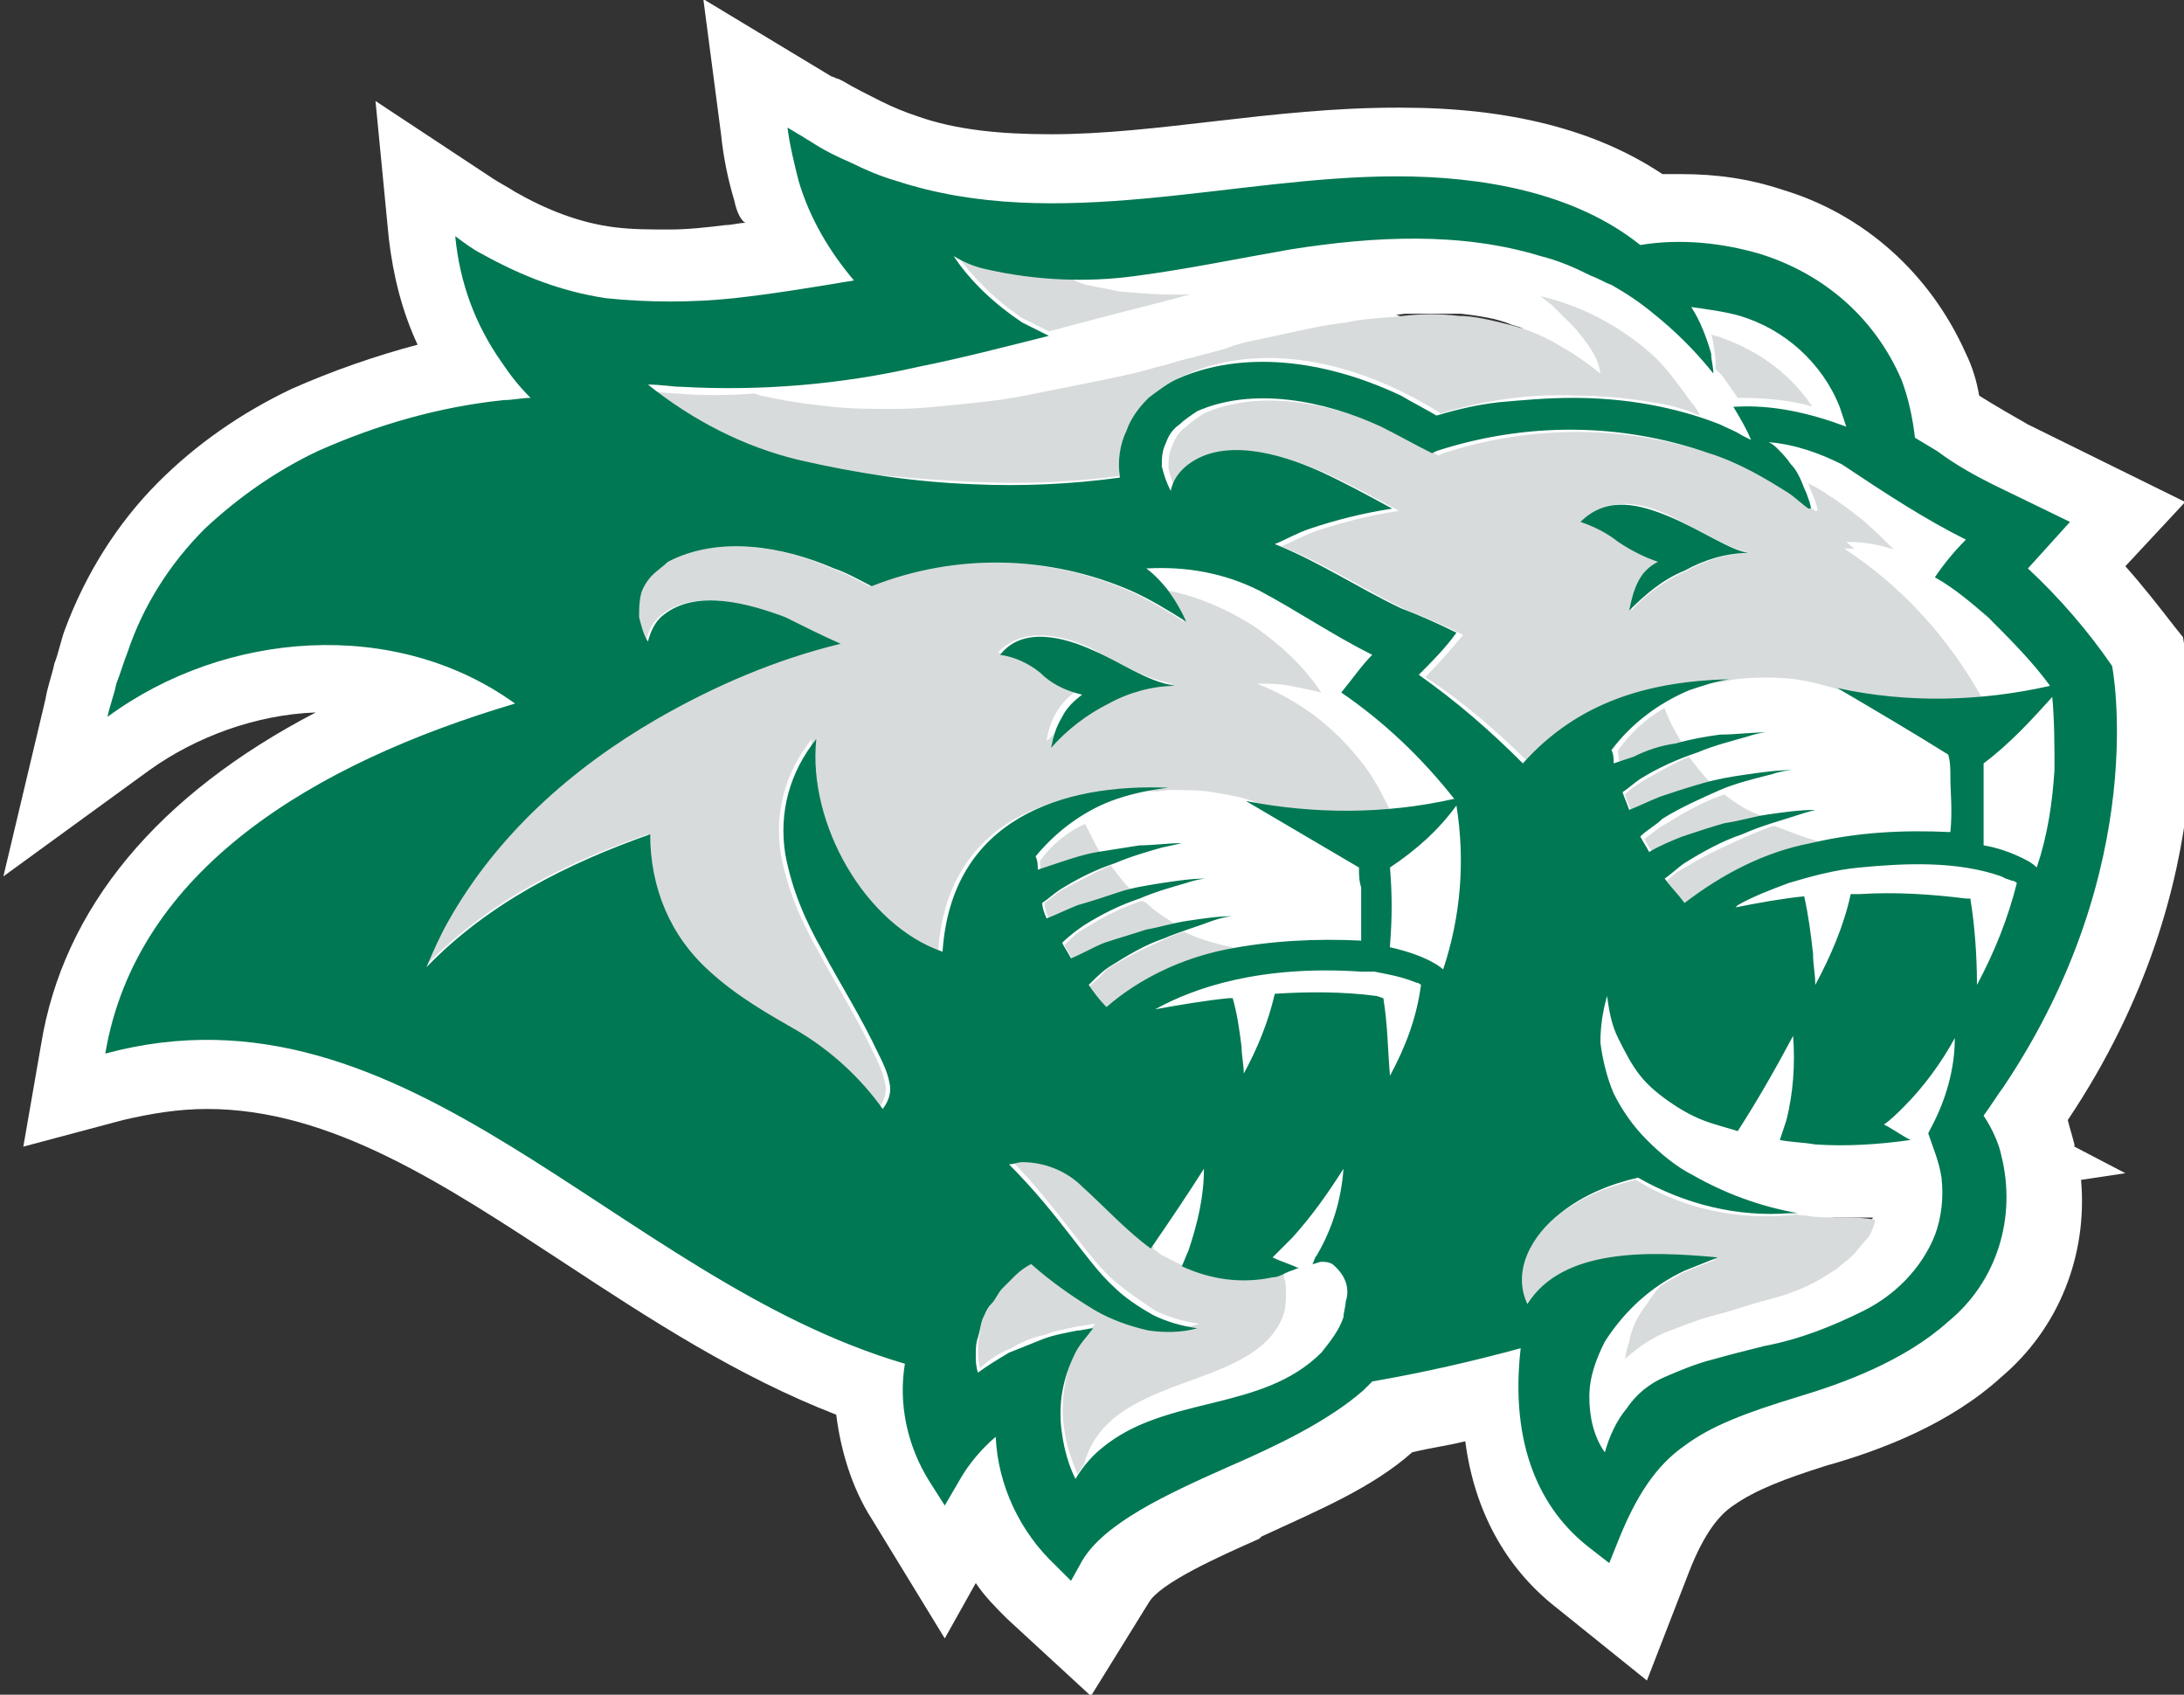 <?xml version="1.0" encoding="utf-8"?>
<!-- Generator: Adobe Illustrator 25.4.1, SVG Export Plug-In . SVG Version: 6.00 Build 0)  -->
<svg version="1.1" id="Layer_1" xmlns="http://www.w3.org/2000/svg" xmlns:xlink="http://www.w3.org/1999/xlink" x="0px" y="0px"
	 viewBox="0 0 98.6 76.5" style="enable-background:new 0 0 98.6 76.5;" xml:space="preserve">
<rect x="0" y="0" width="98.6" height="76.5" fill="#333333" stroke="none"/>
<style type="text/css">
	.st0{fill:#FFFFFF;}
	.st1{fill:#D8DBDC;}
	.st2{fill:#007853;}
</style>
<g transform="translate(.153 -.04)">
	<path class="st0" d="M45.3,73.1c-0.5-0.5-1-1-1.4-1.6L42.5,74l-3.3-5.4c-0.9-1.4-1.4-3.1-1.6-4.7c-4.4-1.7-8.4-4.3-12.2-6.8
		c-5.5-3.6-10.6-7-16.2-7c-1.3,0-2.5,0.2-3.8,0.5l-4.5,1.2l0.8-4.6c1-6.2,5.3-11.3,12.4-15c-2.7,0.1-5.4,1.1-7.5,2.6l-6.6,4.8l1.9-8
		c0.1-0.6,0.3-1.1,0.4-1.6c0.2-0.5,0.3-1.1,0.5-1.6C3.7,26,5.1,23.7,7,21.8c1.7-1.7,3.7-3.1,6-4.2c1.8-0.8,3.8-1.5,5.7-2
		c-0.7-1.5-1.1-3.1-1.3-4.8l-0.6-6.2l5.3,3.5c0.3,0.2,0.7,0.4,1,0.6c1.4,0.8,2.9,1.4,4.5,1.6c0.8,0.1,1.6,0.1,2.5,0.1
		c0.8,0,1.7-0.1,2.5-0.2c0.3,0,0.6-0.1,0.9-0.1C33.3,10,33.1,9.6,33,9.1c-0.3-1-0.5-2-0.6-3L31.6,0l5.8,3.5c0.1,0,0.2,0.1,0.3,0.1
		l0.2,0.1C38.4,4,39,4.3,39.6,4.6c0.6,0.3,1.1,0.5,1.7,0.7c1.7,0.6,3.7,0.8,6,0.8c2.4,0,4.9-0.3,7.5-0.6c2.6-0.3,5.3-0.6,8.1-0.6
		l0.2,0c4.9,0,8.8,1,11.8,3c0.3,0,0.6,0,0.9,0c1.5,0,3,0.2,4.5,0.7c3.7,1.1,6.7,3.8,8.3,7.4c0.3,0.6,0.5,1.3,0.6,1.9
		c0.8,0.5,1.5,0.9,2.2,1.3l7.1,3.5l-2.7,2.9c0.8,0.9,1.5,1.8,2.2,2.7l0.4,0.5l0.1,0.6c0.1,0.4,2,10.3-5.3,21.2
		c0.1,0.4,0.2,0.7,0.3,1.1c0,0,0,0,0,0.1l2.3,1.2l-2,0.3c0.3,3.4-1,6.7-3.6,8.9c-2.3,2.1-5.4,3.3-7.9,4c-1.9,0.6-3.2,1.1-4.2,1.8
		c-0.6,0.4-1.3,1.2-2,3l-1.9,4.9l-4.1-3.3c-2.3-1.8-3.7-4.4-4.1-7.5c-0.8,0.2-1.6,0.3-2.4,0.5c-1.8,1.6-4.2,2.6-6.8,3.8l-0.1,0.1
		c-1.8,0.8-4.5,2-5,2.9l-2.6,4.2L45.3,73.1z M78.2,58.1c0,0,0.7-0.2,0.8-0.2c-0.3,0-0.6,0-0.9-0.1L78.2,58.1z M81.3,57.2
		c0.5-0.2,0.9-0.4,1.4-0.6c0.8-0.4,1.5-1.1,1.8-1.8c-0.6,0-1.2,0.1-1.8,0.1c-0.4,0-0.8,0-1.2,0c0,0-0.1,0-0.1,0L81.3,57.2z
		 M32.2,37.7c0,0.4,0,0.8,0.1,1.2c-0.2-1.7,0-3.4,0.6-5c-0.2,0.1-0.4,0.2-0.7,0.3L32.2,37.7z M39.7,33.7c-0.2,1.3,0.3,2.9,1.1,4.1
		c0.8-1.4,1.9-2.5,3.3-3.3l0.2-1.3c0-0.2,0.1-0.5,0.1-0.7c0,0-4.3-0.9-4.3-0.9l-0.2,0L39.7,33.7z M53.5,36.9c0.3,0,0.6,0,0.8,0
		l1.2,0l1.1-2.8l-3.6-2.5L53,32.8c0,0,0,0,0,0l0,2.3c0.1,0,0.2,0,0.4,0L53.5,36.9z M79.9,32c0.3,0,0.5,0,0.8,0l1.3-0.1l1.4-3.6
		c0.7,0.1,1.3,0.2,2,0.3l-2.5-1.5L83,27l-2.7-0.9l-0.5-0.4c-0.2-0.2-0.5-0.4-0.7-0.5c0,0,0,0,0,0L79,28c-0.2,0-0.5,0-0.7,0.1
		l0.2,2.1c0.4,0,0.9-0.1,1.3-0.1L79.9,32z M69,30.5c0.4-0.3,0.7-0.5,1.1-0.7l0.1-1.3l-1.6,1.7C68.8,30.3,68.9,30.4,69,30.5z
		 M70.4,27.4l0-0.2c0-0.2,0.1-0.5,0.1-0.7c0,0-3.2-0.9-3.2-0.9l-0.6,0.1L70.4,27.4z M44.5,18.9c0.4,0,0.7,0,1.1,0
		c0.8,0,1.5,0,2.3-0.1c0.1-0.2,0.1-0.4,0.2-0.6c0-0.1,0.1-0.2,0.1-0.3L48,18C46.9,18.3,45.7,18.6,44.5,18.9z M61.5,13.8
		c1.1,0.3,2.1,0.7,3.1,1.2c0.3,0.1,0.5,0.2,0.7,0.4c0.6-0.1,1.3-0.3,1.9-0.4c0.8-0.1,1.7-0.2,2.5-0.2c-0.4-0.1-0.7-0.3-1.1-0.4
		c-1.5-0.5-3.1-0.7-5-0.7C63,13.7,62.3,13.8,61.5,13.8z"/>
	<path class="st1" d="M50,39.1c0.3,0.4,0.6,0.8,0.9,1.1l-0.4,0.1c-0.6,0.2-1.2,0.4-1.9,0.6c-0.5,0.2-0.9,0.4-1.4,0.6
		c-0.1-0.2-0.2-0.5-0.2-0.7c0.3-0.2,0.5-0.4,0.8-0.6C48.6,39.8,49.3,39.4,50,39.1 M51.4,40.7c-0.9,0.3-1.7,0.7-2.5,1.2
		c-0.4,0.2-0.7,0.5-1,0.8c0.1,0.2,0.3,0.5,0.4,0.7c0.5-0.3,1-0.5,1.5-0.7c0.6-0.3,1.2-0.5,1.9-0.6c0.4-0.1,0.8-0.2,1.3-0.3
		c-0.5-0.3-1-0.6-1.4-1L51.4,40.7 M57.8,57.5l-0.4,0.1c-1.3,0.2-2.7,0.1-3.9-0.4l0,0c-0.4-0.2-0.8-0.4-1.2-0.6
		c-0.1-0.1-0.3-0.2-0.4-0.3l0,0c-1.1-0.8-2.1-1.9-3.1-2.8c-0.7-0.7-1.7-1.1-2.7-1.2c-0.2,0-0.4,0-0.6,0.1c2.3,2.4,3.5,4.5,4.7,5.5
		c0.6,0.5,1.2,0.9,1.8,1.3c0.6,0.3,1.3,0.5,2,0.6c-0.7,0.2-1.5,0.3-2.2,0.1c-0.8-0.2-1.6-0.5-2.4-0.9c-1-0.6-2-1.3-2.9-2.1h0
		c-0.2,0.2-0.5,0.3-0.7,0.5c-0.2,0.2-0.4,0.4-0.6,0.6c-0.2,0.2-0.4,0.4-0.5,0.7c-0.1,0.2-0.3,0.5-0.4,0.7c-0.1,0.2-0.2,0.5-0.2,0.8
		c-0.1,0.3-0.1,0.5-0.1,0.8c0,0.3,0,0.5,0.1,0.8c0.4-0.4,0.9-0.7,1.4-0.9c0.5-0.3,1-0.5,1.5-0.6c0.5-0.2,1.1-0.3,1.6-0.4
		c0.2,0,0.5-0.1,0.7-0.1c-0.3,0.3-0.6,0.7-0.8,1.1c-0.3,0.5-0.5,1.1-0.6,1.8c-0.1,0.6-0.1,1.3,0,1.9c0.1,0.7,0.3,1.3,0.6,2
		c0.1-0.2,0.2-0.3,0.3-0.5c1.3-4.7,9.4-2.9,9.2-8.2C57.9,57.9,57.8,57.7,57.8,57.5 M49,44.6c0.3,0.4,0.5,0.7,0.8,1
		c1.6-1.3,3.5-2.2,5.4-2.6c0.2-0.1,0.5-0.1,0.7-0.1c-0.9-0.2-1.8-0.4-2.6-0.8c-0.3,0.1-0.6,0.2-1,0.4c-0.9,0.4-1.7,0.8-2.5,1.3
		C49.7,44,49.3,44.3,49,44.6 M44,21.8c2.2,0.1,4.4,0,6.6-0.3c0,0,0-0.1,0-0.1c-0.1-0.7,0-1.4,0.3-2c0.2-0.6,0.6-1.1,1-1.5
		c0.4-0.4,0.9-0.7,1.4-0.9c2.8-1.3,6.4-1,10,0.8c0.6,0.3,1.1,0.6,1.6,0.9c2-0.6,4.1-0.9,6.1-0.8c1.1,0,2.3,0.1,3.4,0.3
		c0.8,0.1,1.5,0.3,2.2,0.6c-0.1-0.2-0.2-0.4-0.4-0.6c-0.5-0.7-1-1.4-1.6-2c-1.6-1.5-3.6-2.5-5.7-2.9c0.3,0.2,0.6,0.4,0.9,0.7
		c0.3,0.3,0.6,0.6,0.9,0.9c0.3,0.3,0.5,0.6,0.8,1c0.2,0.3,0.4,0.6,0.6,1c-0.6-0.5-1.2-0.9-1.9-1.3c-0.7-0.4-1.4-0.7-2.2-0.9
		c-0.8-0.2-1.6-0.4-2.3-0.4c-0.8-0.1-1.7-0.1-2.5,0c-0.9,0.1-1.7,0.1-2.6,0.3c-0.9,0.1-1.8,0.3-2.7,0.5c-0.5,0.1-0.9,0.2-1.4,0.3
		c-0.5,0.1-0.9,0.2-1.4,0.4l-1.5,0.4c-0.5,0.1-1,0.3-1.5,0.4c-1,0.3-2,0.5-3,0.7c-1,0.2-2,0.4-3,0.6c-1,0.2-2,0.3-3,0.4
		c-1,0.1-1.9,0.2-2.9,0.2c-0.9,0-1.9,0-2.8-0.1c-0.9-0.1-1.8-0.2-2.7-0.4l-0.5-0.1l-0.3-0.1c-1.2,0.1-2.4,0.1-3.5,0
		c-0.5,0-0.9-0.1-1.4-0.1c2,1.6,4.3,2.8,6.8,3.4C38.7,21.4,41.3,21.7,44,21.8 M77.3,16.7l0.3,0.3c0.2,0.3,0.5,0.7,0.7,1h0.1
		c1.1,0,2.3,0.1,3.3,0.4c-0.9-1.6-2.4-2.7-4.1-3.3c-0.2-0.1-0.4-0.1-0.6-0.2c0.1,0.2,0.2,0.5,0.2,0.7C77.3,16.1,77.3,16.4,77.3,16.7
		 M46,14.4c0.4,0.2,0.8,0.4,1.2,0.6c1.5-0.4,3-0.8,4.6-1.2c0.8-0.2,1.5-0.4,2.3-0.6c-1.2,0-2.4,0-3.6-0.1c-0.5-0.1-1-0.1-1.5-0.3
		c-0.4-0.1-0.7-0.2-1.1-0.3c-1.2,0-2.3-0.2-3.4-0.4c-0.5-0.1-1-0.3-1.5-0.6C43.8,12.6,44.8,13.6,46,14.4 M89.4,31.6
		c-2.2,0.2-4.4,0.1-6.5-0.3c-0.7-0.2-1.4-0.4-2.1-0.5c-0.9-0.1-1.8-0.1-2.7,0l0.2,0c-3.6,0.1-6.8,1-9.3,3.8c-1.5-1.5-3-2.8-4.8-4
		c0.6-0.6,1.2-1.3,1.7-1.9c-0.8-0.4-1.7-0.8-2.5-1.1c-1.9-0.9-3.7-2.1-5.7-2.9c0.5-0.2,1-0.5,1.6-0.7c1.2-0.4,2.4-0.7,3.7-0.9
		c-1.1-0.6-2.2-1.2-3.3-1.7c-1.8-0.8-4.3-1.5-5.9-0.3c-0.4,0.3-0.7,0.7-0.8,1.2c-0.2-0.4-0.3-0.7-0.4-1.1c0-0.4,0-0.7,0.2-1.1
		c0.1-0.3,0.3-0.6,0.6-0.8c0.2-0.2,0.5-0.4,0.8-0.6c2.5-1.1,5.7-0.5,8.3,0.7c0.8,0.4,1.5,0.8,2.3,1.2l0.2-0.1
		c4-1.3,8.3-1.3,12.3,0.1c1.3,0.4,2.5,1.1,3.6,1.8c0.3,0.2,0.6,0.5,0.9,0.7l0.1,0c0-0.2-0.1-0.4-0.2-0.7c-0.1-0.2-0.2-0.5-0.3-0.7
		c0-0.1-0.1-0.2-0.1-0.3c0.5,0.2,0.9,0.4,1.3,0.7c0.5,0.3,1,0.7,1.4,1c0.5,0.4,1,0.9,1.4,1.4c0.2,0.2,0.4,0.4,0.6,0.6
		c-0.9-0.4-1.8-0.6-2.8-0.6C85.7,26.6,87.9,28.9,89.4,31.6 M78.9,25c-0.8-0.1-2.1-0.9-3.5-1.6c-1.4-0.7-2.9-1-4.1,0.2
		c0.6,0.2,1.2,0.5,1.7,0.9c0.5,0.4,1.1,0.7,1.8,0.9c-0.4,0.2-0.7,0.6-0.9,0.9c-0.2,0.4-0.4,0.8-0.4,1.3c0.7-0.8,1.6-1.4,2.5-1.8
		C76.9,25.3,77.9,25,78.9,25 M75.1,39.8c0.3,0.4,0.6,0.8,0.9,1.1c1.7-1.3,3.6-2.2,5.7-2.7l0.6-0.1c-0.8-0.2-1.6-0.5-2.3-0.8
		c-0.4,0.1-0.8,0.3-1.3,0.5c-0.9,0.4-1.8,0.8-2.6,1.3C75.7,39.3,75.4,39.5,75.1,39.8 M74,35.3c-0.3,0.2-0.6,0.4-0.8,0.6
		c0.1,0.3,0.2,0.5,0.3,0.8c0.4-0.2,0.9-0.4,1.4-0.6c0.6-0.2,1.3-0.4,1.9-0.6l0.3-0.1c-0.4-0.4-0.7-0.8-1-1.2
		C75.4,34.5,74.7,34.9,74,35.3 M72.9,33.9c0,0.2,0,0.4,0.1,0.6c0.3-0.1,0.6-0.2,0.9-0.3c0.6-0.2,1.3-0.4,1.9-0.6
		c-0.3-0.5-0.6-1-0.8-1.6C74.1,32.5,73.4,33.2,72.9,33.9 M61.2,34.3c0.6,0.7,1,1.5,1.4,2.3c-2.1,0.2-4.3,0.1-6.4-0.3l0,0
		c-0.6-0.2-1.2-0.3-1.8-0.4c-0.6-0.1-1.3-0.1-2-0.1h0.2c-5-0.4-10,1.2-10.4,7.2c-3.5-1.2-6.1-5.8-5.7-9.6c-1.2,1.5-1.7,3.3-1.4,5.2
		c0.3,1.6,0.9,3,1.7,4.4c0.8,1.5,1.7,2.9,2.5,4.6c0.2,0.4,0.4,0.8,0.5,1.3c0.1,0.4,0,0.8-0.3,1.2c-1-1.4-2.3-2.6-3.8-3.5
		c-1.4-0.8-2.8-1.6-4-2.7c-1.9-1.8-2.8-3.9-2.6-6.2c-3.8,1.3-7.3,3.1-10.1,6l0,0c0.3-0.7,0.6-1.4,1-2.1c2.2-3.9,5.6-6.9,9.4-9.1
		c2.6-1.5,5.4-2.7,8.3-3.4c-0.9-0.4-1.7-0.8-2.5-1.2c-1.6-0.6-4-1.3-5.5-0.1c-0.4,0.3-0.6,0.8-0.7,1.2c-0.2-0.3-0.3-0.7-0.4-1.1
		c-0.1-0.7,0.1-1.4,0.6-1.9c0.2-0.2,0.5-0.4,0.7-0.6c2.3-1.2,5.3-0.7,7.5,0.3c0.6,0.2,1.1,0.5,1.7,0.8c3.8-1.5,8-1.4,11.7,0.2
		c0.9,0.4,1.7,0.9,2.5,1.4c-0.3-0.6-0.6-1.1-1-1.6c1.5,0.3,3,1,4.3,1.9c1.1,0.8,2.1,1.7,2.9,2.9c-0.4-0.1-0.9-0.2-1.4-0.3
		c-0.5-0.1-1-0.1-1.5-0.1C58.6,31.7,60.1,32.9,61.2,34.3 M52.8,30.9c-1.3-0.2-2.5-1-3.7-1.6c-1.3-0.6-3.1-1-4.2,0.2
		c0.7,0.1,1.3,0.4,1.8,0.8c0.5,0.4,1.2,0.7,1.8,0.9c-0.8,0.5-1.3,1.4-1.4,2.3c0.8-0.8,1.6-1.5,2.6-2C50.7,31.2,51.8,30.9,52.8,30.9
		 M46.8,38.9c0,0.2,0,0.4,0.1,0.6c0.3-0.1,0.6-0.2,0.9-0.3c0.6-0.2,1.2-0.4,1.8-0.5h0.1c-0.3-0.5-0.6-1-0.8-1.5
		C48,37.6,47.3,38.2,46.8,38.9 M77.7,35.9c-0.9,0.3-1.8,0.8-2.6,1.3c-0.4,0.2-0.7,0.5-1,0.7c0.1,0.3,0.3,0.5,0.4,0.7
		c0.5-0.2,1-0.5,1.5-0.7c0.6-0.3,1.3-0.5,1.9-0.6c0.5-0.1,1-0.3,1.6-0.4C78.8,36.7,78.2,36.3,77.7,35.9L77.7,35.9 M82.9,55
		c-0.5,0-1.1-0.1-1.6-0.1c-0.3,0-0.6-0.1-0.9-0.1l0.5,0.1l-0.3,0c-2.4,0.2-4.8-0.3-6.9-1.6c-1.3,0.3-2.5,0.8-3.5,1.6
		c-1.3,1-2.1,2.6-1.5,4.1c1.6-2.5,5.4-2.4,8.6-2.1l0,0c-0.5,0.2-1,0.4-1.5,0.6c-0.3,0.2-0.7,0.4-1,0.6h0c-0.2,0.2-0.4,0.5-0.6,0.8
		c-0.4,0.5-0.7,1.1-0.8,1.7c-0.1,0.3-0.2,0.7-0.2,1c0.6-0.5,1.2-1,1.9-1.3c0.7-0.3,1.5-0.6,2.2-0.8c0.8-0.2,1.6-0.4,2.4-0.7
		c0.8-0.2,1.5-0.5,2.3-0.9c0.3-0.1,0.5-0.3,0.8-0.5c0.3-0.2,0.5-0.4,0.7-0.6c0.2-0.2,0.4-0.4,0.6-0.7c0.2-0.3,0.3-0.5,0.4-0.8
		c0,0,0-0.1,0-0.1c0,0,0-0.1,0-0.1C84,55,83.4,55,82.9,55"/>
	<path class="st0" d="M92.5,31.5C92.5,31.5,92.5,31.5,92.5,31.5c-0.9,1.1-1.9,2.1-3.1,2.9c0,0.9,0,1.8,0,2.7l0,0v0.4
		c0,0.1,0,0.2,0,0.3v0.3l0,0c0.6,0.1,1.3,0.3,1.9,0.6c0.2,0.1,0.4,0.2,0.6,0.4c0.5-1.4,0.7-2.9,0.8-4.4
		C92.7,33.6,92.6,32.5,92.5,31.5 M60.1,57.2c-0.1-0.1-0.3-0.1-0.5-0.1c-0.2,0-0.3,0-0.4,0.1c0.1-0.1,0.2-0.3,0.2-0.4
		c0.7-1.2,1.1-2.5,1.2-3.9c-0.7,1.1-1.5,2.1-2.3,3.1c-0.3,0.3-0.6,0.6-0.9,0.9c0.4,0.2,0.8,0.3,1.2,0.5l-0.1,0
		c-0.2,0.1-0.4,0.1-0.5,0.2l-0.2,0.1c0.1,0.2,0.1,0.4,0.1,0.6c0.2,5.3-7.9,3.4-9.2,8.2c0.2-0.3,0.5-0.7,0.9-0.9
		c2.9-2.3,7.2-1.6,9.9-4.3c0.4-0.4,0.8-1,1-1.6c0.1-0.2,0.1-0.5,0.1-0.7C60.8,58.2,60.6,57.6,60.1,57.2 M56.9,26.9
		c-1.6-0.8-3.3-1.2-5.1-1c0.3,0.3,0.6,0.5,0.8,0.8c1.5,0.3,3,1,4.3,1.9c1.1,0.8,2.1,1.7,2.9,2.8c-0.4-0.1-0.9-0.2-1.4-0.3
		C58,31,57.5,31,57,31c1.7,0.8,3.1,1.9,4.3,3.4c0.6,0.7,1,1.5,1.4,2.3c1-0.1,2-0.2,3-0.5c-1.4-1.8-3.2-3.4-5.1-4.7
		c0.4-0.6,0.9-1.2,1.4-1.7C60.2,28.9,58.6,27.8,56.9,26.9 M48.7,37c0.3,0.5,0.5,1,0.8,1.5c0.6-0.1,1.2-0.2,1.8-0.3
		c0.6-0.1,1.3-0.1,1.9-0.1c0,0-0.3,0.1-0.9,0.2c-0.7,0.2-1.4,0.4-2.1,0.7L50,39.1c0.3,0.4,0.6,0.8,0.9,1.1c0.5-0.1,1-0.2,1.6-0.3
		c0.7-0.1,1.3-0.2,2-0.2c0,0-0.3,0.1-0.9,0.2c-0.7,0.2-1.4,0.4-2.1,0.7l0,0l0.1,0.1c0.4,0.4,0.9,0.7,1.4,1l0.7-0.1
		c0.7-0.1,1.3-0.2,2-0.2c0,0-0.4,0.1-0.9,0.2c-0.3,0.1-0.8,0.2-1.2,0.4c0.8,0.4,1.7,0.6,2.6,0.8c1.8-0.3,3.6-0.4,5.4-0.3
		c0-1,0.1-1.7,0-2.4c0-0.3,0-0.6-0.1-0.9c-1.7-1-3.4-2-5.1-3c-0.6-0.2-1.2-0.3-1.8-0.4c-0.6-0.1-1.3-0.1-2-0.1
		c-0.8,0.1-1.6,0.2-2.4,0.5C49.6,36.5,49.1,36.7,48.7,37 M83.2,21.4c-1-0.5-2.2-0.9-3.3-1c0.1,0.1,0.2,0.2,0.4,0.3
		c0.2,0.2,0.4,0.5,0.6,0.7c0.1,0.1,0.2,0.2,0.2,0.3c0.5,0.2,0.9,0.4,1.3,0.7c0.5,0.3,1,0.7,1.4,1c0.5,0.4,1,0.9,1.5,1.4
		c0.2,0.2,0.4,0.4,0.6,0.6c-0.9-0.4-1.8-0.6-2.8-0.6c2.6,1.7,4.7,4,6.2,6.7c1-0.1,2.1-0.3,3.1-0.5c-0.9-1.1-1.8-2.2-2.8-3.1
		c-0.8-0.7-1.6-1.3-2.4-1.8c0.4-0.6,0.9-1.2,1.4-1.8C86.7,23.5,85,22.3,83.2,21.4 M79.9,37.3c0.8,0.3,1.5,0.6,2.4,0.8
		c1.9-0.4,3.8-0.5,5.8-0.4c0-1,0-1.8,0-2.5c0-0.3-0.1-0.6-0.1-1c-1.7-1-3.4-2-5-3l0,0c-0.7-0.2-1.4-0.4-2.1-0.5
		c-0.9-0.1-1.8-0.1-2.7,0c-0.6,0.1-1.1,0.3-1.7,0.5c-0.5,0.2-1,0.5-1.5,0.8c0.2,0.5,0.5,1.1,0.8,1.6l0,0c0.7-0.2,1.3-0.3,2-0.4
		c0.7-0.1,1.4-0.1,2.1-0.1c0,0-0.4,0.1-0.9,0.2c-0.8,0.2-1.5,0.4-2.2,0.7l-0.5,0.2c0.3,0.4,0.6,0.8,1,1.2c0.6-0.1,1.1-0.2,1.7-0.3
		c0.7-0.1,1.4-0.2,2.1-0.2c0,0-0.4,0.1-1,0.2c-0.8,0.2-1.5,0.5-2.2,0.7c0.5,0.4,1.1,0.8,1.7,1.1l0.4-0.1c0.7-0.1,1.4-0.2,2.1-0.2
		c0,0-0.4,0.1-1,0.3C80.6,37,80.3,37.1,79.9,37.3 M77.6,15.3c1.7,0.6,3.2,1.7,4.2,3.3c0.6,0.1,1.1,0.3,1.6,0.5
		c-0.1-0.3-0.2-0.6-0.3-0.9c-0.9-2-2.5-3.5-4.6-4.1c-0.7-0.2-1.4-0.3-2.2-0.4c0.3,0.4,0.5,0.9,0.7,1.4
		C77.2,15.2,77.4,15.2,77.6,15.3 M54.4,52.8c-0.7,1.1-1.6,2.4-2.5,3.6c0.1,0.1,0.3,0.2,0.4,0.3c0.4,0.2,0.8,0.4,1.2,0.6l0,0
		l-0.2-0.1c0.1-0.2,0.2-0.5,0.3-0.7C54.1,55.2,54.4,54,54.4,52.8 M90.6,39.8l-0.3-0.1l-0.2-0.1c-2-0.7-4.3-0.6-6.4-0.4
		c-1.1,0.1-2.1,0.4-3.2,0.7c-0.8,0.3-1.6,0.6-2.3,1l-0.1,0.1c1-0.2,2.1-0.4,3.1-0.5c0.2,0.9,0.3,1.7,0.4,2.6c0,0.5,0.1,0.9,0.1,1.4
		c0.7-1.3,1.3-2.7,1.6-4.1h0.4c1.6-0.1,3.2-0.1,4.8,0.2l0.2,0c0.2,1.3,0.3,2.7,0.3,4c0.8-1.5,1.3-3,1.8-4.6h0
		C90.8,39.9,90.7,39.9,90.6,39.8 M87.8,46.9c-0.7,1.1-1.4,2.2-2.3,3.1c-0.3,0.3-0.6,0.5-0.9,0.8c0.4,0.3,0.8,0.5,1.2,0.7
		c-1.4,0.2-2.9,0.3-4.3,0.2c-0.5,0-1-0.1-1.6-0.2c0.1-0.3,0.2-0.6,0.3-0.9c0.3-1.2,0.4-2.5,0.3-3.8c-0.7,1.5-1.5,2.9-2.5,4.3h0l0,0
		c-0.3-0.1-0.6-0.2-0.9-0.3c-0.3-0.1-0.7-0.3-1-0.4c-0.3-0.2-0.6-0.3-0.9-0.5c-0.3-0.2-0.6-0.4-0.8-0.6c-0.3-0.2-0.5-0.4-0.7-0.7
		c-0.2-0.2-0.4-0.5-0.6-0.8c-0.2-0.3-0.3-0.6-0.4-0.9c-0.1-0.3-0.2-0.6-0.3-0.9c-0.1-0.3-0.1-0.6-0.2-1c-0.1,0.3-0.2,0.7-0.2,1
		c0,0.3-0.1,0.5-0.1,0.8c0,0.1,0,0.2,0,0.3c0,0.8,0.2,1.6,0.6,2.3c0.4,0.8,0.9,1.5,1.5,2.1c0.6,0.6,1.3,1.2,2.1,1.6
		c1.3,0.8,2.8,1.3,4.3,1.6c0.3,0.1,0.6,0.1,0.9,0.2c0.5,0.1,1.1,0.1,1.6,0.1c0.5,0,1.1,0,1.6,0c0,0,0,0.1,0,0.1c0,0,0,0.1,0,0.1
		c-0.1,0.3-0.2,0.6-0.4,0.8c-0.2,0.2-0.4,0.5-0.6,0.7c-0.2,0.2-0.5,0.4-0.7,0.6c-0.3,0.2-0.5,0.3-0.8,0.5c-0.7,0.4-1.5,0.7-2.3,0.9
		c-0.8,0.2-1.6,0.5-2.4,0.7c-0.8,0.2-1.5,0.5-2.3,0.8c-0.7,0.3-1.4,0.8-1.9,1.3c0-0.3,0.1-0.7,0.2-1c0.1-0.3,0.2-0.6,0.4-0.9
		c0.1-0.3,0.3-0.6,0.5-0.8c0.2-0.3,0.4-0.5,0.6-0.8h0c-1.1,0.7-2,1.6-2.7,2.7c-0.4,0.8-0.7,1.6-0.7,2.5c0,0.9,0.2,1.8,0.7,2.5
		c0.2-0.7,0.5-1.4,1-2c0.5-0.6,1.1-1.1,1.7-1.4c0.7-0.4,1.5-0.6,2.2-0.8c0.8-0.2,1.6-0.4,2.3-0.6c1.6-0.4,3.1-0.9,4.6-1.6
		c1.5-0.7,2.6-1.9,3.3-3.4c0.3-0.8,0.4-1.8,0.3-2.6c-0.1-0.7-0.4-1.4-0.9-2l0.1-0.2C87.4,49.7,87.8,48.3,87.8,46.9 M62.5,44.1L62,44
		l0,0l-0.6,0c-4.6-0.3-7.5,0.7-9.4,1.7c1.1-0.2,2.2-0.4,3.3-0.5l0,0h0.2c0.2,0.7,0.3,1.5,0.4,2.2c0,0.4,0.1,0.8,0.1,1.2
		c0.6-1.1,1.1-2.4,1.4-3.7c1.5-0.2,3.1-0.1,4.6,0.1l0.3,0.1c0.2,1.2,0.2,2.4,0.3,3.5c0.6-1.3,1.2-2.6,1.5-4
		c-0.1-0.1-0.1-0.1-0.2-0.1C63.5,44.3,63,44.1,62.5,44.1 M71.6,15.7c-0.2-0.3-0.5-0.7-0.8-1c-0.3-0.3-0.6-0.6-0.9-0.9
		c-0.3-0.2-0.6-0.5-0.9-0.7c2.1,0.5,4.1,1.5,5.7,3c0.6,0.6,1.2,1.2,1.7,2c0.1,0.2,0.3,0.4,0.4,0.6c0.3,0.1,0.6,0.2,1,0.4
		c0.3,0.1,0.7,0.3,1,0.5l0.4,0.2L79,19.7c0-0.1-0.1-0.1-0.1-0.2l-0.1-0.2c0-0.1-0.1-0.2-0.1-0.3l0,0c-0.1-0.3-0.3-0.5-0.4-0.7l0,0
		c-0.2-0.4-0.5-0.7-0.7-1c-0.1-0.1-0.2-0.2-0.3-0.4l0,0c-0.8-1-1.7-1.9-2.7-2.7c-0.6-0.5-1.3-1-2-1.3c-0.3-0.2-0.6-0.3-0.9-0.5
		c-0.7-0.3-1.5-0.6-2.3-0.9c-3.6-1.1-7.5-0.9-11.3-0.3c-2.3,0.4-4.7,0.9-7,1.2c-1.1,0.1-2.2,0.2-3.3,0.1c0.4,0.1,0.7,0.3,1.1,0.4
		c0.5,0.1,1,0.2,1.5,0.3c1.2,0.1,2.4,0.2,3.6,0.1c-0.8,0.2-1.6,0.4-2.3,0.6c-1.5,0.4-3,0.8-4.5,1.3l0,0l-0.4,0.1l-0.3,0.1h0
		c-1.7,0.5-3.5,0.9-5.2,1.3c-2.4,0.5-4.8,0.8-7.2,1l0.3,0.1l0.5,0.1c0.9,0.2,1.8,0.3,2.7,0.4c0.9,0.1,1.9,0.1,2.8,0.1
		c1,0,1.9-0.1,2.9-0.2s2-0.2,3-0.4s2-0.4,3-0.6c1-0.2,2-0.5,3-0.7c0.5-0.1,1-0.3,1.5-0.4l1.4-0.4c0.5-0.1,0.9-0.3,1.4-0.4
		c0.5-0.1,0.9-0.2,1.4-0.3c0.9-0.2,1.8-0.4,2.7-0.5c0.9-0.1,1.7-0.2,2.6-0.3c0.8,0,1.7,0,2.5,0c0.8,0.1,1.6,0.2,2.3,0.5
		c0.7,0.2,1.5,0.5,2.1,0.9c0.7,0.4,1.3,0.8,1.9,1.3C72,16.3,71.8,16,71.6,15.7 M62.7,39.3c0.1,1.2,0.1,2.3,0,3.5v0.1
		c1.8,0.4,2.4,1,2.4,1c0.8-2.4,1-4.9,0.7-7.4C64.9,37.6,63.9,38.5,62.7,39.3"/>
	<path class="st2" d="M89.4,50.4c0.3-0.4,0.6-0.9,0.9-1.3c6.7-10,4.9-19,4.9-19c-1.1-1.6-2.4-3.1-3.8-4.4l1.9-2.1l-3.5-1.7
		c-0.8-0.4-1.7-0.9-2.5-1.5l-1-0.6c-0.1-0.9-0.3-1.8-0.6-2.6c-1.2-2.8-3.5-4.8-6.4-5.7c-1.7-0.5-3.6-0.7-5.4-0.4
		c-3-2.4-7.2-3.1-11-3.1c-7.4,0-15.3,2.6-22.6,0.2c-0.7-0.2-1.4-0.5-2-0.8c-0.7-0.3-1.3-0.6-1.9-1c-0.2-0.1-0.3-0.2-0.5-0.3
		l-0.5-0.3c0.1,0.8,0.3,1.6,0.5,2.4c0.5,1.7,1.4,3.2,2.5,4.5c-1.8,0.3-3.6,0.6-5.4,0.8c-1.9,0.2-3.9,0.2-5.8,0c-2-0.3-3.8-1-5.6-2
		c-0.4-0.2-0.8-0.5-1.2-0.8c0.2,2.1,0.9,4,2.1,5.7c0.4,0.6,0.8,1.1,1.3,1.6c-0.4,0-0.8,0.1-1.2,0.1c-2.9,0.3-5.7,1.1-8.4,2.3
		c-1.9,0.9-3.6,2.1-5.1,3.5c-1.6,1.6-2.8,3.5-3.5,5.6c-0.2,0.5-0.3,0.9-0.5,1.4c-0.1,0.5-0.3,1-0.4,1.5c5.3-3.9,13-4.5,18.4-0.6
		C14,34.5,6,39.3,4.6,47.6c13.7-3.7,23.1,10.2,36.1,14h0c-0.3,1.8,0.1,3.7,1.1,5.3l0.7,1.1l0.7-1.2c0.4-0.7,1-1.4,1.6-1.9
		c0.1,2.2,1.1,4.3,2.7,5.8l0.7,0.7l0.5-0.9c1-1.7,3.8-3,6.5-4.2c2.3-1,4.6-2.1,6.2-3.5c0.1-0.1,0.3-0.3,0.4-0.4
		c2.3-0.4,4.5-0.9,6.7-1.5c-0.5,4.4,0.9,7.3,3.1,9l0.9,0.7l0.4-1c0.8-2,1.7-3.4,3-4.3c1.2-0.9,2.8-1.5,5.1-2.2
		c2-0.6,4.8-1.6,6.8-3.4c2.2-1.8,3.1-4.7,2.4-7.5C90.1,51.7,89.8,51,89.4,50.4 M92.5,31.5c0.1,1.1,0.1,2.2,0.1,3.3
		c-0.1,1.5-0.3,2.9-0.8,4.4c-0.2-0.2-0.4-0.3-0.6-0.4c-0.6-0.3-1.2-0.5-1.8-0.6l0,0c0-0.1,0-0.2,0-0.3c0-0.1,0-0.2,0-0.3v-0.4l0,0
		c0-0.9,0-1.8,0-2.7C90.6,33.6,91.6,32.5,92.5,31.5C92.5,31.4,92.5,31.4,92.5,31.5 M88.6,24.4c-0.5,0.5-1,1.1-1.4,1.7
		c0.9,0.5,1.7,1.2,2.4,1.8c1,1,2,2,2.8,3.1c-3.1,0.7-6.4,0.8-9.6,0.1l0,0c1.7,1,3.4,2,5,3c0.1,0.3,0.1,0.7,0.1,1
		c0,0.7,0.1,1.5,0,2.5c-2.1-0.1-4.2,0-6.3,0.5c-2.1,0.4-4,1.4-5.7,2.7c-0.3-0.4-0.6-0.7-0.9-1.1c0.3-0.2,0.6-0.5,0.9-0.7
		c0.8-0.5,1.7-1,2.6-1.3c0.9-0.4,1.7-0.6,2.3-0.8c0.6-0.2,1-0.3,1-0.3c-0.7,0-1.4,0.1-2.1,0.2c-0.7,0.1-1.3,0.3-2,0.4
		c-0.7,0.2-1.3,0.4-1.9,0.6c-0.5,0.2-1,0.4-1.5,0.7c-0.1-0.2-0.3-0.5-0.4-0.7c0.3-0.3,0.7-0.5,1-0.8c0.8-0.5,1.7-0.9,2.6-1.3
		c0.7-0.3,1.5-0.5,2.3-0.7c0.6-0.2,1-0.2,1-0.2c-0.7,0-1.4,0.1-2.1,0.2c-0.7,0.1-1.3,0.2-2,0.4c-0.7,0.2-1.3,0.4-1.9,0.6
		c-0.5,0.2-0.9,0.4-1.4,0.6c-0.1-0.3-0.2-0.5-0.3-0.8c0.3-0.2,0.5-0.4,0.8-0.6c0.8-0.5,1.7-0.9,2.6-1.2c0.7-0.3,1.5-0.5,2.2-0.7
		c0.6-0.2,0.9-0.2,0.9-0.2c-0.7,0-1.4,0.1-2.1,0.1c-0.7,0.1-1.3,0.2-2,0.4c-0.7,0.1-1.3,0.3-1.9,0.6c-0.3,0.1-0.6,0.2-0.9,0.3
		c0-0.2,0-0.4-0.1-0.6c0.9-1.2,2.1-2.1,3.5-2.7c0.6-0.2,1.2-0.4,1.8-0.5c-3.6,0.1-6.8,1-9.3,3.8c-1.5-1.5-3-2.8-4.7-4
		c0.6-0.6,1.2-1.2,1.7-1.9c-0.8-0.4-1.7-0.8-2.5-1.1c-1.9-0.9-3.7-2.1-5.7-2.9c0.5-0.2,1-0.5,1.6-0.7c1.2-0.4,2.4-0.7,3.7-0.9
		c-1.1-0.6-2.2-1.2-3.3-1.7c-1.8-0.8-4.3-1.5-5.9-0.3c-0.4,0.3-0.7,0.7-0.8,1.2c-0.2-0.4-0.3-0.7-0.4-1.1c0-0.4,0-0.7,0.2-1.1
		c0.1-0.3,0.3-0.6,0.6-0.8c0.2-0.2,0.5-0.4,0.8-0.6c2.5-1.1,5.7-0.5,8.3,0.7c0.8,0.4,1.5,0.8,2.3,1.2l0.2-0.1
		c4-1.3,8.3-1.3,12.3,0.1c1.3,0.4,2.5,1.1,3.6,1.8c0.3,0.2,0.6,0.5,0.9,0.7l0.1,0c0-0.2-0.1-0.4-0.2-0.7c-0.1-0.2-0.2-0.5-0.3-0.7
		c-0.1-0.2-0.2-0.4-0.4-0.6c-0.2-0.3-0.4-0.5-0.6-0.7c-0.1-0.1-0.2-0.2-0.4-0.3c1.2,0.1,2.3,0.5,3.3,1
		C85.1,22.4,86.8,23.5,88.6,24.4 M30.6,17.5c3.6,0.2,7.2-0.1,10.7-0.9c2-0.4,3.9-0.9,5.9-1.4c-0.4-0.2-0.8-0.4-1.2-0.6
		c-1.2-0.8-2.3-1.8-3.1-3c0.5,0.3,1,0.5,1.5,0.6c2.2,0.5,4.5,0.6,6.7,0.3c2.3-0.3,4.7-0.8,7-1.2c3.8-0.6,7.7-0.8,11.3,0.3
		c0.8,0.2,1.5,0.5,2.3,0.9c0.3,0.1,0.6,0.3,0.9,0.4c0.7,0.4,1.3,0.8,1.9,1.3c1,0.8,1.9,1.7,2.7,2.7c0-0.3-0.1-0.6-0.1-0.9
		c-0.2-0.7-0.5-1.5-0.9-2.1c0.7,0.1,1.5,0.2,2.2,0.4c2,0.6,3.7,2.1,4.5,4.1c0.1,0.3,0.2,0.6,0.3,0.9c-1.6-0.6-3.3-1-5-0.9h-0.1
		c0.3,0.5,0.6,1,0.8,1.5l-0.4-0.2c-0.3-0.2-0.6-0.3-1-0.5c-1-0.4-2.1-0.7-3.2-0.9c-1.1-0.2-2.3-0.3-3.4-0.3c-1.2,0-2.3,0.1-3.4,0.2
		c-0.9,0.1-1.8,0.3-2.8,0.6c-0.5-0.3-1.1-0.6-1.6-0.9c-3.6-1.7-7.2-2-10-0.8c-0.5,0.2-1,0.6-1.4,0.9c-0.4,0.4-0.8,0.9-1,1.5
		c-0.3,0.6-0.4,1.4-0.3,2c0,0,0,0.1,0,0.1c-2.2,0.3-4.4,0.4-6.6,0.3c-2.7-0.1-5.3-0.5-7.9-1.1c-2.5-0.6-4.8-1.8-6.8-3.4
		C29.7,17.4,30.2,17.5,30.6,17.5 M42.4,43c-3.5-1.2-6.1-5.8-5.7-9.6c-1.2,1.5-1.7,3.3-1.4,5.2c0.3,1.6,0.9,3,1.7,4.4
		c0.8,1.5,1.7,2.9,2.5,4.6c0.2,0.4,0.4,0.8,0.5,1.3c0.1,0.4,0,0.8-0.3,1.2c-1-1.4-2.3-2.6-3.8-3.5c-1.4-0.8-2.8-1.6-4-2.7
		c-1.8-1.6-2.7-3.8-2.7-6.2c-3.7,1.3-7.3,3.1-10.1,6l0,0c0.3-0.7,0.6-1.4,1-2.1c2.2-3.9,5.6-6.9,9.4-9.1c2.6-1.5,5.4-2.7,8.3-3.4
		c-0.9-0.4-1.7-0.8-2.5-1.2c-1.6-0.6-4-1.3-5.5-0.1c-0.4,0.3-0.6,0.8-0.7,1.2c-0.2-0.3-0.3-0.7-0.4-1.1c0-0.4,0-0.7,0.1-1.1
		c0.1-0.3,0.3-0.6,0.5-0.8c0.2-0.2,0.5-0.4,0.7-0.6c2.3-1.2,5.2-0.7,7.5,0.3c0.6,0.2,1.1,0.5,1.7,0.8c3.8-1.5,8-1.4,11.7,0.2
		c0.9,0.4,1.7,0.9,2.5,1.4c-0.4-0.9-1-1.8-1.8-2.4c1.8-0.1,3.5,0.2,5.1,1c1.7,0.9,3.3,2,5.1,2.9c-0.5,0.5-0.9,1.1-1.4,1.7
		c1.9,1.3,3.6,2.9,5.1,4.8c-3.1,0.7-6.3,0.7-9.4,0.1l0,0c1.7,1,3.4,2,5.1,3c0,0.3,0,0.6,0.1,0.9c0,0.7,0,1.4,0,2.4
		c-2-0.1-4.1,0-6.1,0.4c-2,0.4-3.9,1.3-5.4,2.6c-0.3-0.3-0.6-0.7-0.8-1c0.3-0.3,0.6-0.6,0.9-0.8c0.8-0.5,1.6-1,2.5-1.3
		c0.7-0.3,1.4-0.5,2.2-0.8c0.6-0.2,0.9-0.2,0.9-0.2c-0.7,0-1.3,0.1-2,0.2c-0.7,0.1-1.3,0.3-1.9,0.4c-0.6,0.2-1.3,0.4-1.9,0.6
		c-0.5,0.2-1,0.5-1.5,0.7c-0.1-0.2-0.3-0.5-0.4-0.7c0.3-0.3,0.7-0.6,1-0.8c0.8-0.5,1.6-0.9,2.5-1.2c0.7-0.3,1.4-0.5,2.1-0.7
		c0.6-0.2,0.9-0.2,0.9-0.2c-0.7,0-1.3,0.1-2,0.2c-0.6,0.1-1.3,0.2-1.9,0.4c-0.6,0.2-1.2,0.4-1.9,0.6c-0.5,0.2-0.9,0.4-1.4,0.6
		c-0.1-0.2-0.2-0.5-0.2-0.7c0.3-0.2,0.5-0.4,0.8-0.6c0.8-0.5,1.6-0.9,2.5-1.2c0.7-0.3,1.4-0.5,2.1-0.7c0.5-0.1,0.9-0.2,0.9-0.2
		c-0.6,0-1.3,0.1-1.9,0.1c-0.6,0.1-1.3,0.2-1.9,0.3c-0.6,0.1-1.2,0.3-1.8,0.5c-0.3,0.1-0.6,0.2-0.9,0.3c0-0.2,0-0.4-0.1-0.6
		c0.9-1.1,2.1-2,3.4-2.5c0.8-0.3,1.7-0.5,2.6-0.6C47.8,35.4,42.8,37,42.4,43 M60.6,58.8c0,0.2-0.1,0.5-0.1,0.7
		c-0.2,0.6-0.6,1.1-1,1.6c-2.7,2.7-7,1.9-9.9,4.3c-0.5,0.4-0.9,0.9-1.2,1.4c-0.3-0.6-0.5-1.3-0.6-2c-0.1-0.6-0.1-1.3,0-1.9
		c0.1-0.6,0.3-1.2,0.6-1.8c0.2-0.4,0.5-0.7,0.8-1.1c-0.2,0-0.5,0.1-0.7,0.1c-0.5,0.1-1.1,0.2-1.6,0.4c-0.5,0.2-1,0.4-1.5,0.6
		c-0.5,0.3-1,0.6-1.4,0.9c-0.1-0.3-0.1-0.5-0.1-0.8c0-0.3,0-0.5,0.1-0.8c0.1-0.3,0.1-0.5,0.2-0.8c0.1-0.2,0.2-0.5,0.4-0.7
		c0.2-0.2,0.3-0.5,0.5-0.7c0.2-0.2,0.4-0.4,0.6-0.6c0.2-0.2,0.5-0.4,0.7-0.5h0c0.9,0.8,1.9,1.5,2.9,2.1c0.7,0.4,1.5,0.7,2.4,0.9
		c0.7,0.1,1.5,0.1,2.2-0.1c-0.7-0.1-1.4-0.3-2-0.6c-0.7-0.4-1.3-0.8-1.8-1.3c-1.2-1.1-2.4-3.2-4.7-5.5c0.2,0,0.4-0.1,0.6-0.1
		c1,0,2,0.4,2.7,1.1c1,0.9,2,2,3.1,2.8c0.9-1.3,1.7-2.5,2.4-3.6c0,1.3-0.3,2.5-0.7,3.7c-0.1,0.2-0.2,0.5-0.3,0.7
		c1.3,0.6,2.7,0.8,4.1,0.5c0.2,0,0.4-0.1,0.6-0.2c0.2-0.1,0.3-0.1,0.5-0.2l0.1,0c-0.4-0.2-0.8-0.3-1.2-0.5c0.3-0.3,0.6-0.6,0.9-0.9
		c0.9-1,1.6-2,2.3-3.1c-0.1,1.4-0.5,2.7-1.2,3.9c-0.1,0.1-0.1,0.2-0.2,0.4c0.1,0,0.3-0.1,0.4-0.1c0.2,0,0.3,0,0.5,0.1
		C60.6,57.6,60.8,58.2,60.6,58.8 M62.6,48.6c-0.1-1.1-0.1-2.3-0.3-3.5L62,45c-1.5-0.2-3.1-0.2-4.6-0.1c-0.3,1.3-0.8,2.5-1.4,3.6
		c0-0.4-0.1-0.8-0.1-1.2c-0.1-0.8-0.2-1.5-0.4-2.2h-0.2l0,0c-1,0.1-2.2,0.3-3.3,0.5c1.8-1,4.8-2,9.3-1.7l0.6,0l0,0l0.5,0.1
		c0.5,0.1,0.9,0.2,1.4,0.4c0.1,0,0.2,0.1,0.2,0.1C63.8,46,63.3,47.3,62.6,48.6 M65,43.8c0,0-0.6-0.6-2.4-1v-0.1
		c0.1-1.2,0.1-2.3,0-3.5c1.2-0.8,2.2-1.7,3-2.8C66,38.9,65.8,41.4,65,43.8 M87.5,53.2c0.1,0.9,0,1.8-0.3,2.6
		c-0.6,1.5-1.8,2.7-3.2,3.4c-1.4,0.7-2.9,1.3-4.5,1.6c-0.8,0.2-1.6,0.4-2.3,0.6c-0.8,0.2-1.5,0.5-2.2,0.8c-0.7,0.3-1.3,0.8-1.7,1.4
		c-0.5,0.6-0.8,1.3-1,2c-0.5-0.7-0.7-1.6-0.7-2.5c0-0.9,0.3-1.7,0.7-2.5c0.9-1.4,2.1-2.5,3.6-3.2c0.5-0.2,1-0.4,1.5-0.6l0,0
		c-3.2-0.3-7-0.4-8.6,2.1c-0.7-1.5,0.2-3.1,1.5-4.1c1-0.8,2.2-1.3,3.5-1.6c2.1,1.2,4.5,1.8,6.9,1.6l0.3,0c-1.7-0.3-3.3-0.9-4.7-1.7
		c-0.8-0.4-1.5-1-2.1-1.6c-0.6-0.6-1.1-1.3-1.5-2.1c-0.3-0.7-0.5-1.5-0.6-2.3c0-0.7,0.1-1.4,0.3-2.1c0.1,0.7,0.2,1.3,0.5,1.9
		c0.3,0.6,0.6,1.2,1,1.7c0.4,0.5,0.9,0.9,1.5,1.3c0.6,0.4,1.2,0.7,1.9,0.9c0.3,0.1,0.7,0.2,1,0.3c0.9-1.4,1.7-2.8,2.5-4.3
		c0.1,1.3,0,2.6-0.3,3.8c-0.1,0.3-0.2,0.6-0.3,0.9c0.5,0.1,1,0.1,1.6,0.2c1.4,0.1,2.9,0,4.3-0.2c-0.4-0.2-0.8-0.5-1.2-0.7
		c0.3-0.2,0.6-0.5,0.9-0.8c0.9-0.9,1.7-2,2.3-3.1c0,1.4-0.4,2.8-1.1,4.1l-0.1,0.2C87.1,51.8,87.4,52.5,87.5,53.2 M88.8,40.6l-0.2,0
		c-1.6-0.2-3.2-0.3-4.8-0.2h-0.4c-0.3,1.4-0.9,2.8-1.6,4.1c0-0.5-0.1-0.9-0.1-1.4c-0.1-0.9-0.2-1.7-0.4-2.6c-1,0.1-2.1,0.3-3.1,0.5
		l0.1-0.1c0.7-0.4,1.5-0.7,2.3-1c1-0.3,2.1-0.6,3.2-0.7c2.1-0.2,4.4-0.3,6.4,0.4l0.2,0.1l0.3,0.1c0.1,0,0.2,0.1,0.2,0.1h0
		c-0.4,1.6-1,3.1-1.8,4.6C89.1,43.2,89,41.8,88.8,40.6 M75.3,23.4c1.4,0.6,2.7,1.5,3.5,1.6c-1,0-2,0.3-2.9,0.8
		c-1,0.4-1.8,1.1-2.5,1.8c0.1-0.5,0.2-0.9,0.4-1.3c0.2-0.4,0.5-0.7,0.9-0.9c-0.6-0.2-1.2-0.5-1.8-0.9c-0.5-0.4-1.1-0.7-1.7-0.9
		C72.4,22.4,73.9,22.8,75.3,23.4 M46.8,30.4c-0.5-0.4-1.1-0.7-1.8-0.8c1-1.3,2.9-0.8,4.2-0.2c1.2,0.5,2.4,1.4,3.7,1.6
		c-1,0-2.1,0.3-3,0.8c-1,0.5-1.9,1.2-2.6,2c0.1-0.5,0.2-0.9,0.5-1.4c0.2-0.4,0.5-0.7,0.9-1C47.9,31.2,47.3,30.9,46.8,30.4"/>
</g>
</svg>

